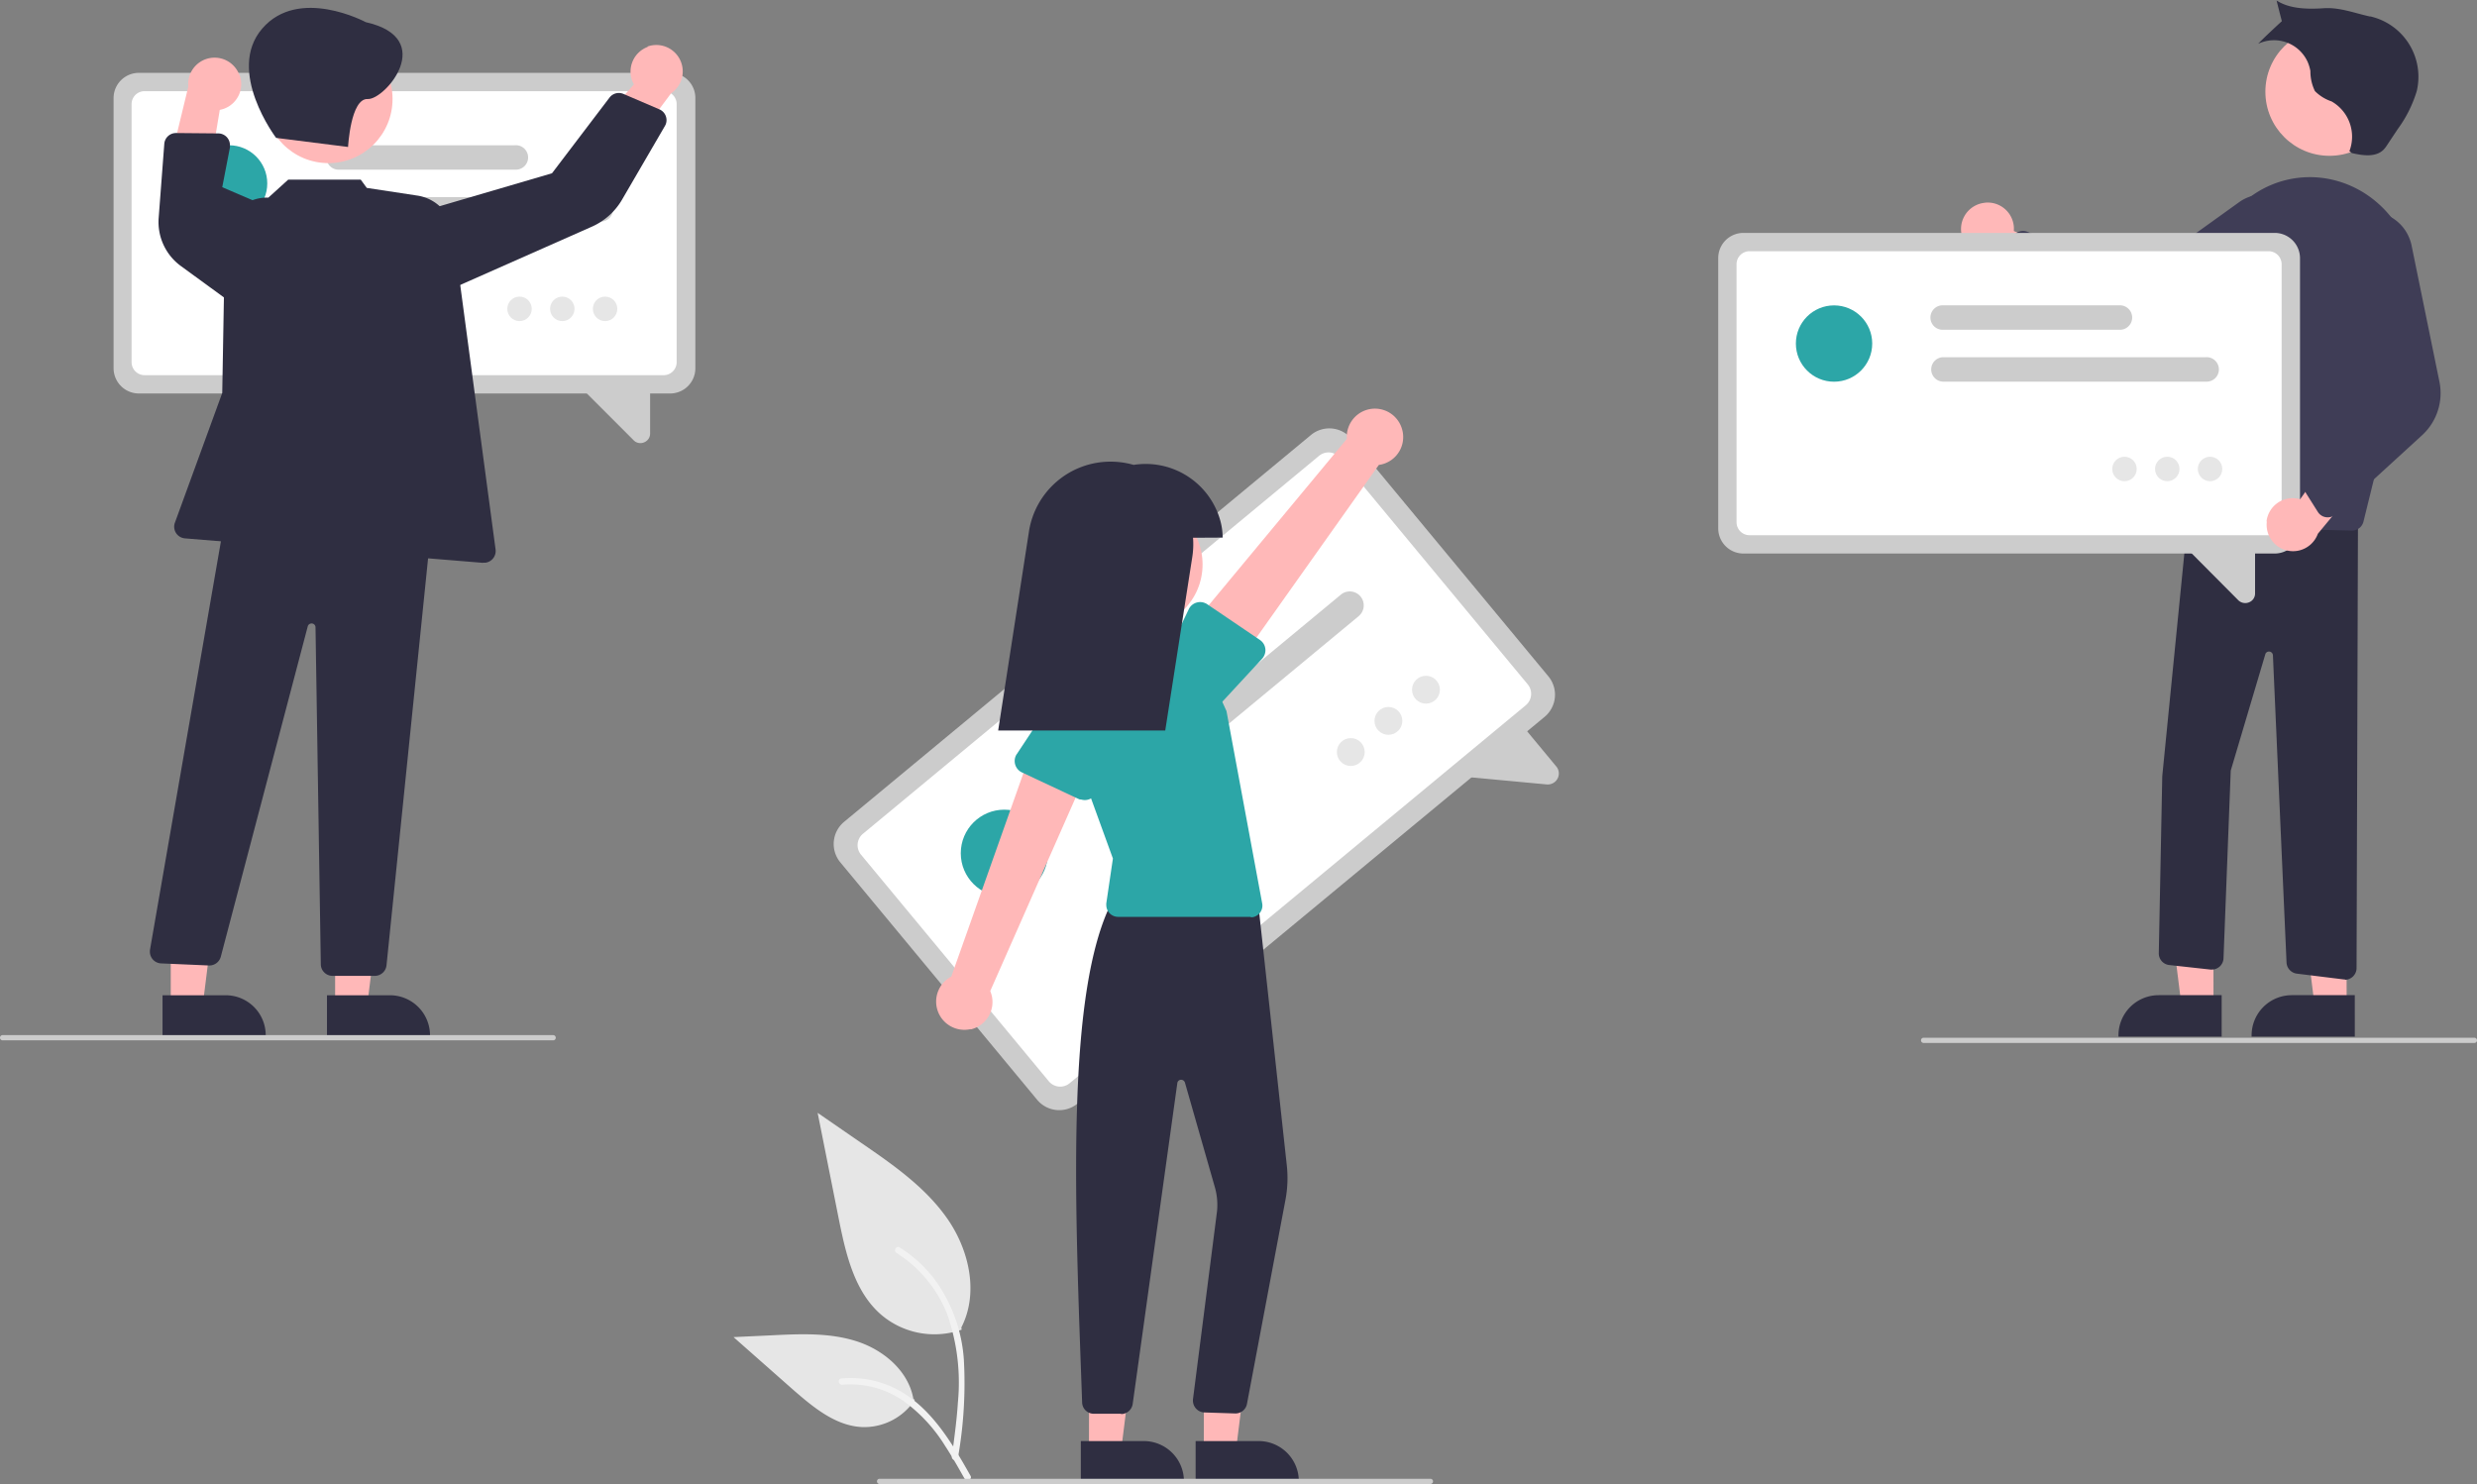 <svg id="Livello_1" data-name="Livello 1" xmlns="http://www.w3.org/2000/svg" viewBox="0 0 321.88 192.87"><rect x="0" y="0" width="321.88" height="192.87" fill="#808080" stroke="none"/><defs><style>.cls-1{fill:#e6e6e6;}.cls-2{fill:#f2f2f2;}.cls-3{fill:#ccc;}.cls-4{fill:#fff;}.cls-5{fill:#2ca6a7;}.cls-6{fill:#ffb8b8;}.cls-7{fill:#2f2e41;}.cls-8{fill:#3f3d56;}</style></defs><g id="undraw_Work_chat_re_qes4" data-name="undraw Work chat re qes4"><path id="Tracciato_462" data-name="Tracciato 462" class="cls-1" d="M143.09,173.39a10.68,10.68,0,0,1-10.32-1.82c-3.61-3-4.74-8-5.67-12.66l-2.73-13.7,5.71,3.94c4.11,2.82,8.31,5.74,11.16,9.84s4.08,9.69,1.8,14.12" transform="translate(-18.12 -0.58)"/><path id="Tracciato_463" data-name="Tracciato 463" class="cls-2" d="M142.61,190a55.46,55.46,0,0,0,.76-12.73,20,20,0,0,0-3.86-10.5,17.17,17.17,0,0,0-4.48-4.06c-.45-.29-.86.43-.41.71a16.65,16.65,0,0,1,6.57,7.92,26.76,26.76,0,0,1,1.41,11.47c-.15,2.33-.47,4.66-.78,7a.42.42,0,0,0,.28.51A.43.43,0,0,0,142.61,190Z" transform="translate(-18.12 -0.58)"/><path id="Tracciato_464" data-name="Tracciato 464" class="cls-1" d="M137,182.51a7.86,7.86,0,0,1-6.86,3.54c-3.47-.16-6.36-2.59-9-4.89l-7.7-6.8,5.1-.24c3.66-.18,7.42-.34,10.92.79s6.71,3.85,7.35,7.47" transform="translate(-18.12 -0.58)"/><path id="Tracciato_465" data-name="Tracciato 465" class="cls-2" d="M144.24,192.39c-2.78-4.93-6-10.4-11.78-12.15a13.14,13.14,0,0,0-5-.51c-.53.05-.4.86.13.81a12.22,12.22,0,0,1,7.9,2.09,20.54,20.54,0,0,1,5.44,5.86c.9,1.38,1.71,2.8,2.51,4.23C143.75,193.18,144.5,192.85,144.24,192.39Z" transform="translate(-18.12 -0.58)"/><path id="Tracciato_466" data-name="Tracciato 466" class="cls-3" d="M218.82,93.76,158.15,144a3.73,3.73,0,0,1-5.26-.49l-25.57-30.85a3.74,3.74,0,0,1,.49-5.27l60.66-50.27a3.74,3.74,0,0,1,5.27.49l25.57,30.85A3.74,3.74,0,0,1,218.82,93.76Z" transform="translate(-18.12 -0.58)"/><path id="Tracciato_467" data-name="Tracciato 467" class="cls-4" d="M216.39,92.24l-59.27,49.12a1.92,1.92,0,0,1-2.71-.25L130,111.65a1.93,1.93,0,0,1,.26-2.71l59.27-49.12a1.92,1.92,0,0,1,2.7.25l24.42,29.46A1.93,1.93,0,0,1,216.39,92.24Z" transform="translate(-18.12 -0.58)"/><path id="Tracciato_468" data-name="Tracciato 468" class="cls-3" d="M219.12,102.53l-12.19-1.14,8.72-6.87,4.7,5.67a1.41,1.41,0,0,1,.17,1.58,1.39,1.39,0,0,1-.36.44A1.45,1.45,0,0,1,219.12,102.53Z" transform="translate(-18.12 -0.58)"/><path id="Tracciato_469" data-name="Tracciato 469" class="cls-3" d="M194.64,80.69l-30,24.85a1.81,1.81,0,1,1-2.4-2.71l.08-.08,30-24.85a1.81,1.81,0,0,1,2.4,2.72Z" transform="translate(-18.12 -0.58)"/><path id="Tracciato_470" data-name="Tracciato 470" class="cls-3" d="M180,82.85,159.74,99.61a1.81,1.81,0,1,1-2.39-2.71l.08-.08,20.22-16.75a1.81,1.81,0,1,1,2.4,2.71Z" transform="translate(-18.12 -0.58)"/><circle id="Ellisse_37" data-name="Ellisse 37" class="cls-5" cx="130.51" cy="110.89" r="5.66"/><circle id="Ellisse_38" data-name="Ellisse 38" class="cls-1" cx="175.53" cy="97.74" r="1.81"/><circle id="Ellisse_39" data-name="Ellisse 39" class="cls-1" cx="180.42" cy="93.69" r="1.81"/><circle id="Ellisse_40" data-name="Ellisse 40" class="cls-1" cx="185.3" cy="89.64" r="1.81"/><path id="Tracciato_471" data-name="Tracciato 471" class="cls-6" d="M174.55,189.23h4.16l2-16h-6.14Z" transform="translate(-18.12 -0.58)"/><path id="Tracciato_472" data-name="Tracciato 472" class="cls-7" d="M173.49,187.87h8.19a5.22,5.22,0,0,1,5.22,5.22h0v.18H173.49Z" transform="translate(-18.12 -0.58)"/><path id="Tracciato_473" data-name="Tracciato 473" class="cls-6" d="M159.63,189.23h4.16l2-16h-6.14Z" transform="translate(-18.12 -0.58)"/><path id="Tracciato_474" data-name="Tracciato 474" class="cls-7" d="M158.57,187.87h8.18a5.22,5.22,0,0,1,5.22,5.22v.18h-13.4Z" transform="translate(-18.12 -0.58)"/><path id="Tracciato_475" data-name="Tracciato 475" class="cls-7" d="M163.8,184.32h-3.54a1.51,1.51,0,0,1-1.52-1.47l-.11-3.09c-.9-24.74-1.82-50.32,3.9-61.82l.05-.09,18.95-.69,3.81,34.9a15.23,15.23,0,0,1-.18,4.47l-5,26.51a1.52,1.52,0,0,1-1.56,1.24l-4-.13a1.54,1.54,0,0,1-1.46-1.59.28.28,0,0,1,0-.09L176.27,158a8.37,8.37,0,0,0-.29-3.15l-3.88-13.57a.52.52,0,0,0-.63-.35.5.5,0,0,0-.36.42l-5.8,41.7a1.53,1.53,0,0,1-1.51,1.31Z" transform="translate(-18.12 -0.58)"/><circle id="Ellisse_41" data-name="Ellisse 41" class="cls-6" cx="147.94" cy="73.36" r="8.33"/><path id="Tracciato_476" data-name="Tracciato 476" class="cls-5" d="M180.64,119.74H163.4a1.53,1.53,0,0,1-1.52-1.53,1.62,1.62,0,0,1,0-.22l.86-5.83-5-13.76a10.12,10.12,0,0,1,6.06-13,9.88,9.88,0,0,1,2.08-.51h0a10.1,10.1,0,0,1,10.53,5.7L177.5,93l4.64,25a1.53,1.53,0,0,1-1.22,1.78,1.33,1.33,0,0,1-.28,0Z" transform="translate(-18.12 -0.58)"/><path id="Tracciato_477" data-name="Tracciato 477" class="cls-6" d="M144.25,134.37A3.65,3.65,0,0,0,147,130a4.48,4.48,0,0,0-.2-.62L160.21,99l-7.68-1.94-10.79,30.44a3.67,3.67,0,0,0,2.52,6.83Z" transform="translate(-18.12 -0.58)"/><path id="Tracciato_478" data-name="Tracciato 478" class="cls-5" d="M158.39,104.47l-7.47-3.5a1.64,1.64,0,0,1-.79-2.18.82.82,0,0,1,.12-.2l4.54-6.86A4.54,4.54,0,0,1,163,95.55l0,0-2.35,7.85a1.63,1.63,0,0,1-2,1.1Z" transform="translate(-18.12 -0.58)"/><path id="Tracciato_479" data-name="Tracciato 479" class="cls-6" d="M200.29,56.28a3.65,3.65,0,0,1-2.36,4.58,3.56,3.56,0,0,1-.63.14L178.11,88.08l-5.6-5.61,20.63-24.85a3.66,3.66,0,0,1,7.15-1.34Z" transform="translate(-18.12 -0.58)"/><path id="Tracciato_480" data-name="Tracciato 480" class="cls-5" d="M182.55,84.9a1.65,1.65,0,0,1-.42,1.29l-5.55,6a4.53,4.53,0,0,1-7.52-5.06l3.56-7.42A1.64,1.64,0,0,1,174.8,79a1.13,1.13,0,0,1,.21.12l6.83,4.63a1.62,1.62,0,0,1,.71,1.16Z" transform="translate(-18.12 -0.58)"/><path id="Tracciato_481" data-name="Tracciato 481" class="cls-7" d="M177,70.45a8.34,8.34,0,0,0-.31-2.23A10.07,10.07,0,0,0,165.43,61a10.71,10.71,0,0,0-3-.42h0a10.72,10.72,0,0,0-10.6,9.08l-4,25.86h21.71L173.05,73a10.73,10.73,0,0,0,.1-2.53Z" transform="translate(-18.12 -0.58)"/><path id="Tracciato_482" data-name="Tracciato 482" class="cls-3" d="M204,193.45H132.42a.34.34,0,0,1,0-.68H204a.34.34,0,0,1,0,.68Z" transform="translate(-18.12 -0.58)"/><path id="Tracciato_483" data-name="Tracciato 483" class="cls-6" d="M276.09,26.92A3.41,3.41,0,0,1,279.81,30a4,4,0,0,1,0,.6l11.09,4.88-5.29,3.42-9.73-5.16a3.43,3.43,0,0,1,.2-6.81Z" transform="translate(-18.12 -0.58)"/><circle id="Ellisse_42" data-name="Ellisse 42" class="cls-6" cx="302.71" cy="11.92" r="8.33"/><path id="Tracciato_484" data-name="Tracciato 484" class="cls-6" d="M305.76,131.28H301.6l-2-16h6.14Z" transform="translate(-18.12 -0.58)"/><path id="Tracciato_485" data-name="Tracciato 485" class="cls-7" d="M306.82,135.31H293.41v-.17a5.22,5.22,0,0,1,5.22-5.22h8.19Z" transform="translate(-18.12 -0.58)"/><path id="Tracciato_486" data-name="Tracciato 486" class="cls-6" d="M323.06,131.28H318.9l-2-16h6.14Z" transform="translate(-18.12 -0.58)"/><path id="Tracciato_487" data-name="Tracciato 487" class="cls-7" d="M324.12,135.31H310.71v-.17a5.22,5.22,0,0,1,5.22-5.22h8.19Z" transform="translate(-18.12 -0.58)"/><path id="Tracciato_488" data-name="Tracciato 488" class="cls-7" d="M322.86,127.87h-.19l-6.08-.75a1.53,1.53,0,0,1-1.34-1.44l-1.77-39.94a.51.51,0,0,0-.54-.48.5.5,0,0,0-.43.29L308,100.73l-.94,24.4a1.52,1.52,0,0,1-1.58,1.46h-.12L300,126a1.52,1.52,0,0,1-1.35-1.54l.45-23,3.57-36h.16l21.71.84-.19,60.1a1.53,1.53,0,0,1-1.53,1.52Z" transform="translate(-18.12 -0.58)"/><path id="Tracciato_489" data-name="Tracciato 489" class="cls-8" d="M323.76,69.54h0L301.85,69a1.51,1.51,0,0,1-1.48-1.56,1,1,0,0,1,0-.17l4.2-30.93a15,15,0,0,1,6.34-10.44A13,13,0,0,1,321.47,24c7.63,1.94,12.21,10.13,10.21,18.27l-6.44,26.13A1.53,1.53,0,0,1,323.76,69.54Z" transform="translate(-18.12 -0.58)"/><path id="Tracciato_490" data-name="Tracciato 490" class="cls-8" d="M295.07,45A7.43,7.43,0,0,1,291,43.77L278.26,35.4a1.53,1.53,0,0,1-.44-2.11,1.84,1.84,0,0,1,.17-.22l1.92-2a1.51,1.51,0,0,1,1.67-.36l14.25,5.67L309,26.92a5.48,5.48,0,1,1,6.35,8.93,5,5,0,0,1-.78.46l-16.31,7.92A7.32,7.32,0,0,1,295.07,45Z" transform="translate(-18.12 -0.58)"/><path id="Tracciato_491" data-name="Tracciato 491" class="cls-7" d="M323.73,20.47c1.42.33,3.13.59,4.15-.46a4.28,4.28,0,0,0,.48-.64l1.33-2a16.32,16.32,0,0,0,2.48-4.95,8.05,8.05,0,0,0-6-9.7l-.1,0c-2-.44-3.93-1.21-6-1.07s-4.41.1-6.11-1c.11.49.68,2.68.68,2.68s-2.56,2.35-3.07,2.94A4.8,4.8,0,0,1,318,8.64a5.42,5.42,0,0,1,.35,1.17,5.82,5.82,0,0,0,.59,2.61,5.54,5.54,0,0,0,2.16,1.34,5.27,5.27,0,0,1,2.32,6.46Z" transform="translate(-18.12 -0.58)"/><path id="Tracciato_492" data-name="Tracciato 492" class="cls-3" d="M313.72,72.52H244.67a3.27,3.27,0,0,1-3.27-3.27V34.13a3.27,3.27,0,0,1,3.27-3.28h69.05A3.29,3.29,0,0,1,317,34.13V69.25A3.29,3.29,0,0,1,313.72,72.52Z" transform="translate(-18.12 -0.58)"/><path id="Tracciato_493" data-name="Tracciato 493" class="cls-4" d="M312.93,70.14H245.46a1.69,1.69,0,0,1-1.68-1.69V34.92a1.69,1.69,0,0,1,1.68-1.69h67.47a1.69,1.69,0,0,1,1.68,1.69V68.45A1.69,1.69,0,0,1,312.93,70.14Z" transform="translate(-18.12 -0.58)"/><path id="Tracciato_494" data-name="Tracciato 494" class="cls-3" d="M309,78.61,301.43,71l9.73.25v6.45a1.22,1.22,0,0,1-.78,1.16,1.33,1.33,0,0,1-.48.1A1.3,1.3,0,0,1,309,78.61Z" transform="translate(-18.12 -0.58)"/><path id="Tracciato_495" data-name="Tracciato 495" class="cls-3" d="M304.71,50.18H270.58a1.59,1.59,0,0,1-.07-3.17h34.2a1.59,1.59,0,1,1,.08,3.17Z" transform="translate(-18.12 -0.58)"/><path id="Tracciato_496" data-name="Tracciato 496" class="cls-3" d="M293.6,43.44h-23a1.59,1.59,0,0,1-.07-3.18H293.6a1.59,1.59,0,0,1,0,3.18Z" transform="translate(-18.12 -0.58)"/><circle id="Ellisse_43" data-name="Ellisse 43" class="cls-5" cx="238.33" cy="44.65" r="4.96"/><circle id="Ellisse_44" data-name="Ellisse 44" class="cls-1" cx="276.07" cy="60.95" r="1.59"/><circle id="Ellisse_45" data-name="Ellisse 45" class="cls-1" cx="281.63" cy="60.95" r="1.59"/><circle id="Ellisse_46" data-name="Ellisse 46" class="cls-1" cx="287.19" cy="60.95" r="1.59"/><path id="Tracciato_497" data-name="Tracciato 497" class="cls-6" d="M312.65,68.35a3.41,3.41,0,0,1,3.77-3,3.09,3.09,0,0,1,.59.12l7.05-9.86,2.26,5.88-7,8.46a3.43,3.43,0,0,1-6.63-1.59Z" transform="translate(-18.12 -0.58)"/><path id="Tracciato_498" data-name="Tracciato 498" class="cls-8" d="M320.73,67.81a1.5,1.5,0,0,1-1.42-.71l-1.49-2.36a1.51,1.51,0,0,1,.06-1.71l9-12.4L321,35.51a5.44,5.44,0,0,1,3-7h0a5.48,5.48,0,0,1,7.17,2.93,5.25,5.25,0,0,1,.32,1l3.63,17.76a7.42,7.42,0,0,1-2.25,6.94L321.63,67.42a1.47,1.47,0,0,1-.9.39Z" transform="translate(-18.12 -0.58)"/><path id="Tracciato_499" data-name="Tracciato 499" class="cls-3" d="M339.66,136.13H268.09a.34.34,0,0,1,0-.68h71.57a.34.34,0,0,1,0,.68Z" transform="translate(-18.12 -0.58)"/><path id="Tracciato_500" data-name="Tracciato 500" class="cls-3" d="M105.16,51.72h-69a3.29,3.29,0,0,1-3.28-3.28V13.32a3.28,3.28,0,0,1,3.28-3.27h69.05a3.26,3.26,0,0,1,3.27,3.27V48.44A3.28,3.28,0,0,1,105.16,51.72Z" transform="translate(-18.12 -0.58)"/><path id="Tracciato_501" data-name="Tracciato 501" class="cls-4" d="M104.37,49.34H36.9a1.69,1.69,0,0,1-1.68-1.69V14.11a1.68,1.68,0,0,1,1.68-1.68h67.47a1.68,1.68,0,0,1,1.68,1.69V47.65A1.69,1.69,0,0,1,104.37,49.34Z" transform="translate(-18.12 -0.58)"/><path id="Tracciato_502" data-name="Tracciato 502" class="cls-3" d="M100.46,57.8l-7.59-7.59,9.73.25v6.46a1.22,1.22,0,0,1-.78,1.15,1.15,1.15,0,0,1-.48.1A1.22,1.22,0,0,1,100.46,57.8Z" transform="translate(-18.12 -0.58)"/><path id="Tracciato_503" data-name="Tracciato 503" class="cls-3" d="M96.15,29.38H62a1.59,1.59,0,0,1,0-3.18H96.15a1.59,1.59,0,1,1,.08,3.18Z" transform="translate(-18.12 -0.58)"/><path id="Tracciato_504" data-name="Tracciato 504" class="cls-3" d="M85,22.63H62a1.59,1.59,0,0,1,0-3.17H85a1.59,1.59,0,1,1,.07,3.17Z" transform="translate(-18.12 -0.58)"/><circle id="Ellisse_47" data-name="Ellisse 47" class="cls-5" cx="29.77" cy="23.84" r="4.96"/><circle id="Ellisse_48" data-name="Ellisse 48" class="cls-1" cx="67.51" cy="40.14" r="1.59"/><circle id="Ellisse_49" data-name="Ellisse 49" class="cls-1" cx="73.07" cy="40.14" r="1.59"/><circle id="Ellisse_50" data-name="Ellisse 50" class="cls-1" cx="78.63" cy="40.14" r="1.59"/><path id="Tracciato_505" data-name="Tracciato 505" class="cls-6" d="M102.3,6.67A3.43,3.43,0,0,0,100.24,11a3.36,3.36,0,0,0,.26.54l-8,9.16,6.25.82,6.58-8.82a3.43,3.43,0,0,0-3.08-6.07Z" transform="translate(-18.12 -0.58)"/><path id="Tracciato_506" data-name="Tracciato 506" class="cls-6" d="M49.26,10.34a3.41,3.41,0,0,1-2,4.36,3.83,3.83,0,0,1-.58.16l-2,12L40,22.54l2.59-10.7a3.43,3.43,0,0,1,6.64-1.5Z" transform="translate(-18.12 -0.58)"/><path id="Tracciato_507" data-name="Tracciato 507" class="cls-6" d="M61.67,131.28h4.16l2-16H61.67Z" transform="translate(-18.12 -0.58)"/><path id="Tracciato_508" data-name="Tracciato 508" class="cls-7" d="M60.61,129.93H68.8A5.21,5.21,0,0,1,74,135.14h0v.18H60.61Z" transform="translate(-18.12 -0.58)"/><path id="Tracciato_509" data-name="Tracciato 509" class="cls-6" d="M40.31,131.28h4.15l2-16H40.31Z" transform="translate(-18.12 -0.58)"/><path id="Tracciato_510" data-name="Tracciato 510" class="cls-7" d="M39.24,129.93h8.19a5.2,5.2,0,0,1,5.22,5.21h0v.18H39.24Z" transform="translate(-18.12 -0.58)"/><circle id="Ellisse_51" data-name="Ellisse 51" class="cls-6" cx="42.68" cy="12.87" r="8.33"/><path id="Tracciato_511" data-name="Tracciato 511" class="cls-7" d="M59.81,126l-.69-43.9a.5.5,0,0,0-.52-.49.51.51,0,0,0-.49.38L46.82,124.89a1.54,1.54,0,0,1-1.55,1.17l-6.21-.27a1.52,1.52,0,0,1-1.46-1.59.49.49,0,0,0,0-.12l9.58-55.17,0-.16L73.9,70h.17l-5.72,56a1.53,1.53,0,0,1-1.52,1.41H61.32A1.53,1.53,0,0,1,59.81,126Z" transform="translate(-18.12 -0.58)"/><path id="Tracciato_512" data-name="Tracciato 512" class="cls-7" d="M80.88,73.73,42.16,70.55a1.52,1.52,0,0,1-1.4-1.64,1.37,1.37,0,0,1,.09-.4L47,51.65l.35-20a5.48,5.48,0,0,1,5.58-5.39H53l2.57-2.33H65L65.78,25l6.57,1A5.52,5.52,0,0,1,77,30.69L82.52,72a1.53,1.53,0,0,1-1.31,1.71h-.33Z" transform="translate(-18.12 -0.58)"/><path id="Tracciato_513" data-name="Tracciato 513" class="cls-7" d="M73.34,27.94,89.85,23.1l7.47-9.83a1.52,1.52,0,0,1,1.82-.48l4.66,2a1.52,1.52,0,0,1,.81,2l-.09.17-5.58,9.59a8.54,8.54,0,0,1-4,3.53L75.56,38.66Z" transform="translate(-18.12 -0.58)"/><path id="Tracciato_514" data-name="Tracciato 514" class="cls-7" d="M41.66,35.18a7.08,7.08,0,0,1-2.92-6.3l.73-9.6A1.52,1.52,0,0,1,41,17.87h0l5.47.05A1.52,1.52,0,0,1,48,19.46c0,.09,0,.18,0,.28l-1,5.17L54.19,28l-6.1,11.87Z" transform="translate(-18.12 -0.58)"/><path id="Tracciato_515" data-name="Tracciato 515" class="cls-7" d="M65.65,3.46s-8.71-4.69-13.46.84S54,18.5,54,18.5l9.35,1.18s.33-6.35,2.56-6.23S75,5.56,65.65,3.46Z" transform="translate(-18.12 -0.58)"/><path id="Tracciato_516" data-name="Tracciato 516" class="cls-3" d="M90,135.79H18.46a.34.34,0,1,1,0-.68H90a.34.34,0,0,1,0,.68Z" transform="translate(-18.12 -0.58)"/></g></svg>
